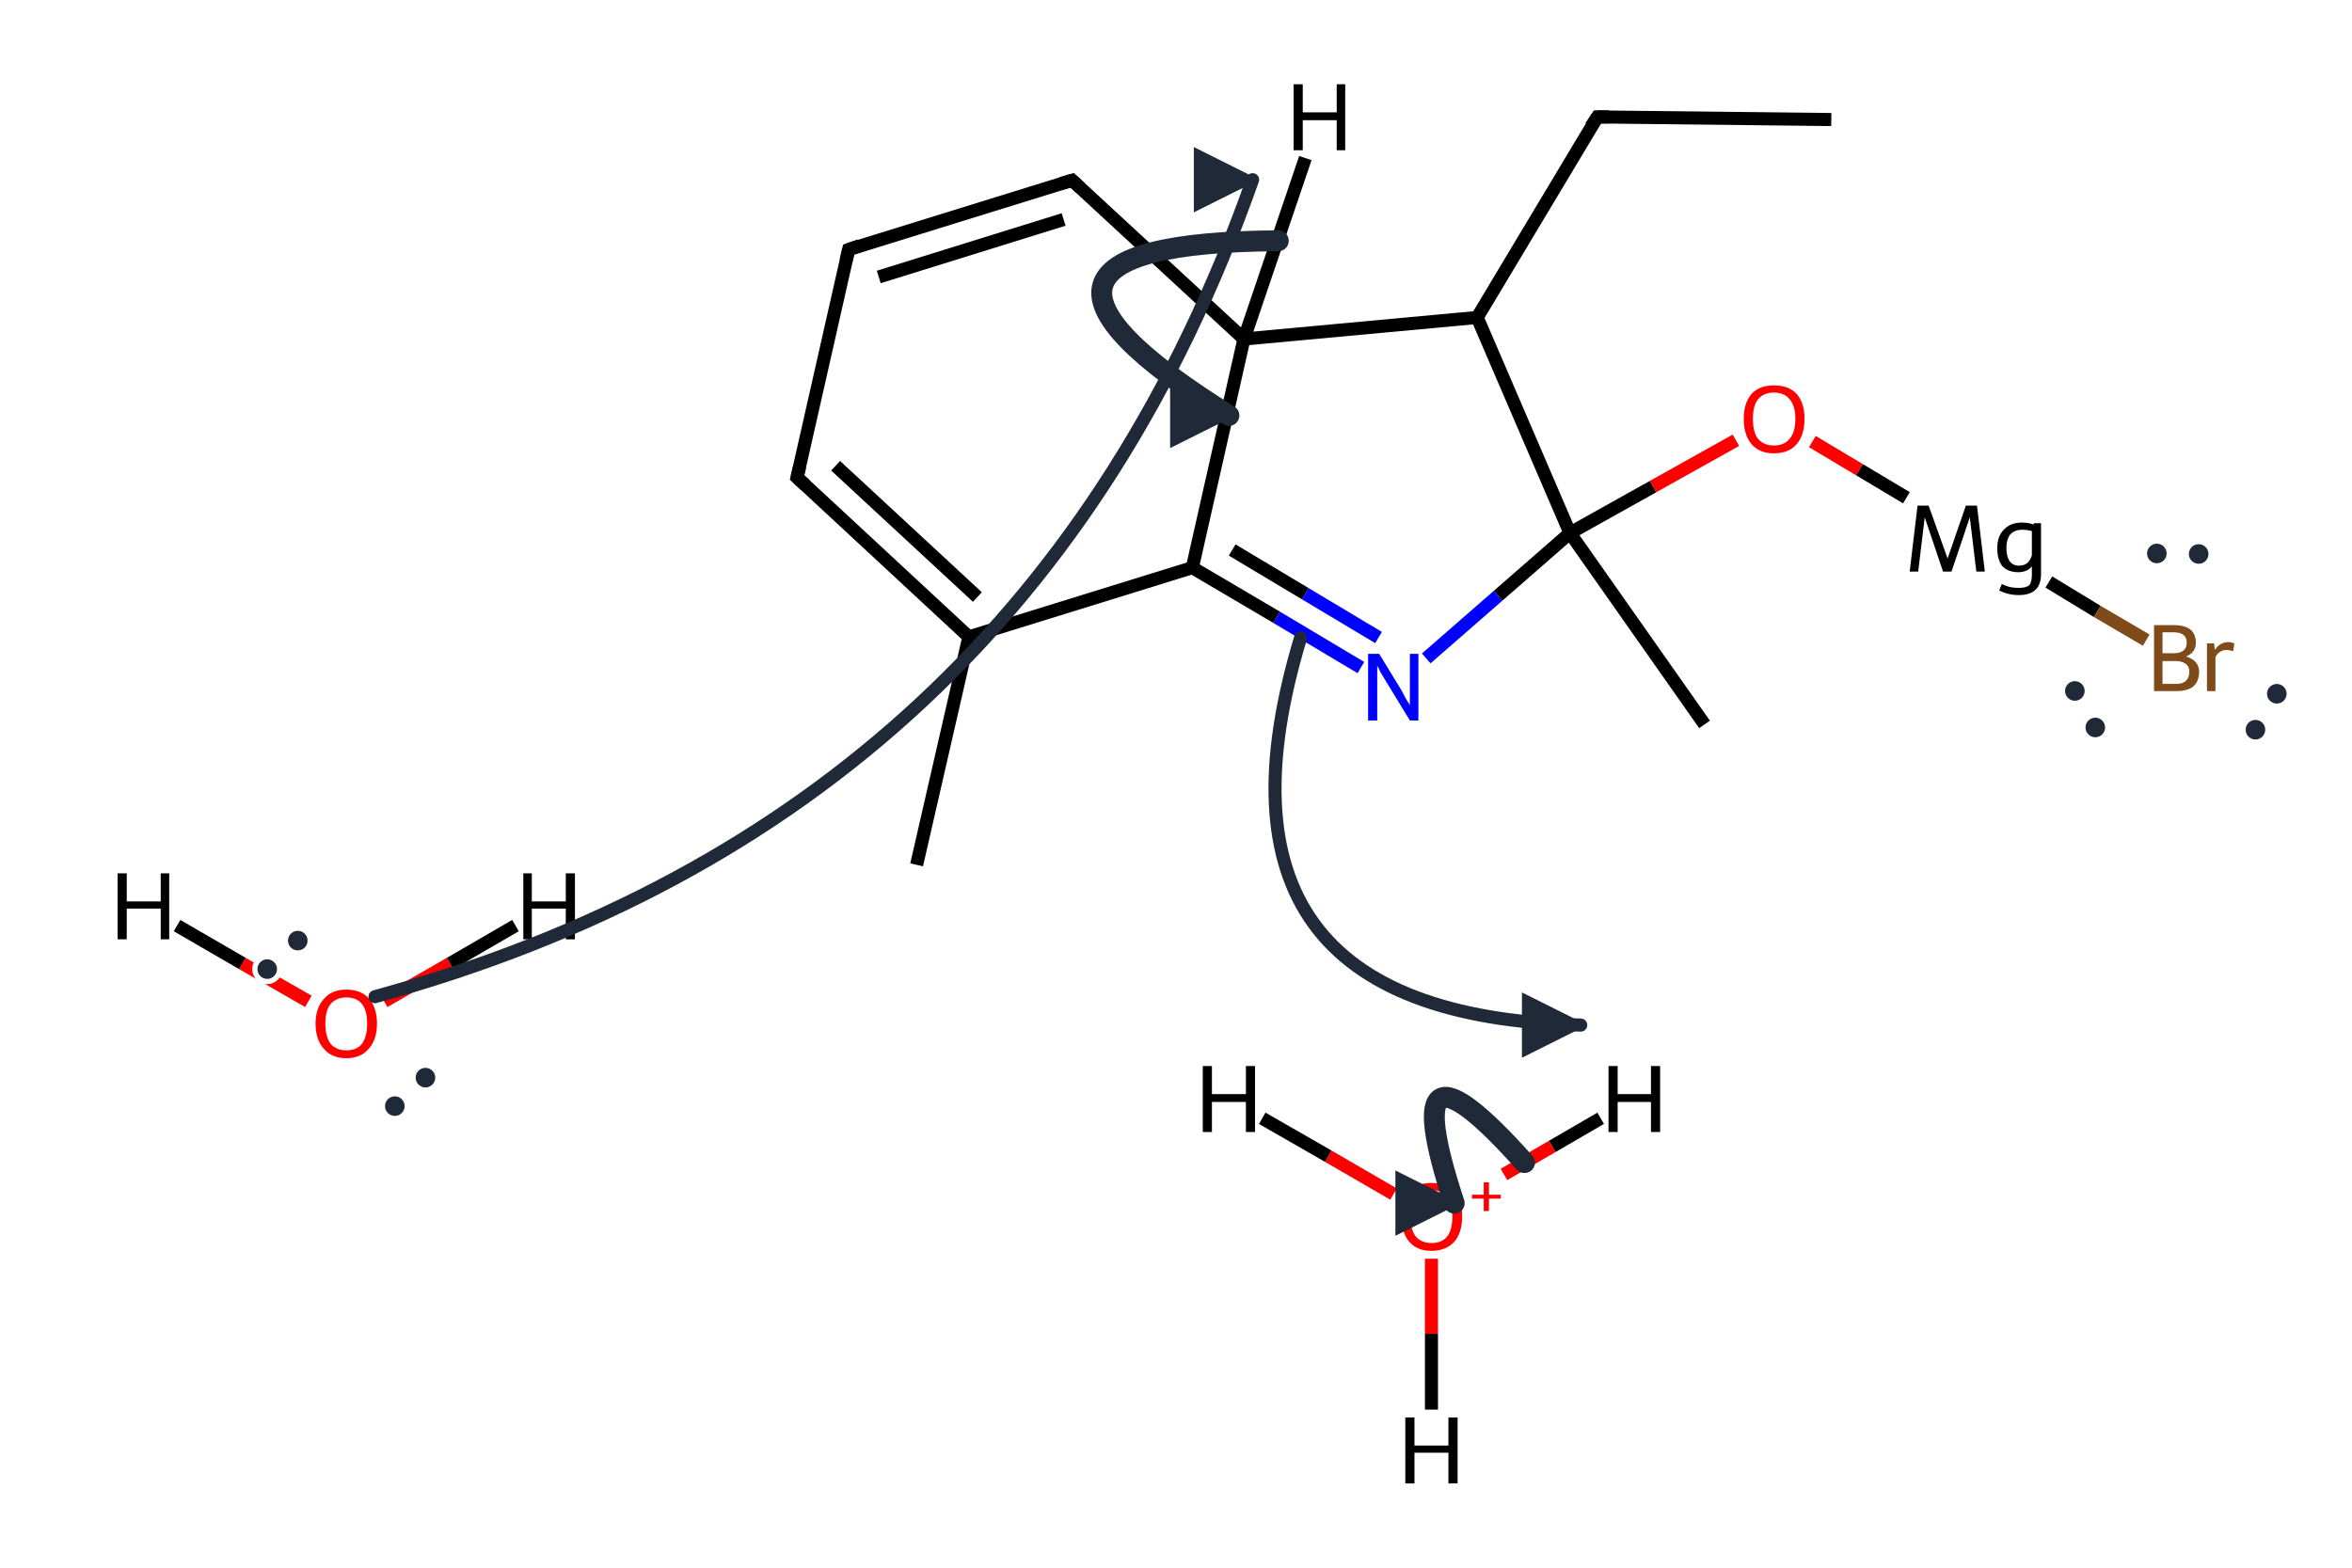 <?xml version='1.0' encoding='iso-8859-1'?>
<svg version='1.1' baseProfile='full'
              xmlns='http://www.w3.org/2000/svg'
                      xmlns:rdkit='http://www.rdkit.org/xml'
                      xmlns:xlink='http://www.w3.org/1999/xlink'
                  xml:space='preserve'
width='360px' height='240px' viewBox='0 0 360 240'>
<!-- END OF HEADER -->
<path class='bond-0 atom-0 atom-1' d='M 140.3,132.4 L 148.3,97.5' style='fill:none;fill-rule:evenodd;stroke:#000000;stroke-width:2.0px;stroke-linecap:butt;stroke-linejoin:miter;stroke-opacity:1' />
<path class='bond-1 atom-1 atom-2' d='M 148.3,97.5 L 122.0,73.1' style='fill:none;fill-rule:evenodd;stroke:#000000;stroke-width:2.0px;stroke-linecap:butt;stroke-linejoin:miter;stroke-opacity:1' />
<path class='bond-1 atom-1 atom-2' d='M 149.6,91.4 L 127.9,71.3' style='fill:none;fill-rule:evenodd;stroke:#000000;stroke-width:2.0px;stroke-linecap:butt;stroke-linejoin:miter;stroke-opacity:1' />
<path class='bond-2 atom-2 atom-3' d='M 122.0,73.1 L 129.9,38.2' style='fill:none;fill-rule:evenodd;stroke:#000000;stroke-width:2.0px;stroke-linecap:butt;stroke-linejoin:miter;stroke-opacity:1' />
<path class='bond-3 atom-3 atom-4' d='M 129.9,38.2 L 164.1,27.6' style='fill:none;fill-rule:evenodd;stroke:#000000;stroke-width:2.0px;stroke-linecap:butt;stroke-linejoin:miter;stroke-opacity:1' />
<path class='bond-3 atom-3 atom-4' d='M 134.5,42.4 L 162.8,33.6' style='fill:none;fill-rule:evenodd;stroke:#000000;stroke-width:2.0px;stroke-linecap:butt;stroke-linejoin:miter;stroke-opacity:1' />
<path class='bond-4 atom-4 atom-5' d='M 164.1,27.6 L 190.4,51.9' style='fill:none;fill-rule:evenodd;stroke:#000000;stroke-width:2.0px;stroke-linecap:butt;stroke-linejoin:miter;stroke-opacity:1' />
<path class='bond-5 atom-5 atom-6' d='M 190.4,51.9 L 182.5,86.9' style='fill:none;fill-rule:evenodd;stroke:#000000;stroke-width:2.0px;stroke-linecap:butt;stroke-linejoin:miter;stroke-opacity:1' />
<path class='bond-6 atom-6 atom-7' d='M 182.5,86.9 L 195.4,94.5' style='fill:none;fill-rule:evenodd;stroke:#000000;stroke-width:2.0px;stroke-linecap:butt;stroke-linejoin:miter;stroke-opacity:1' />
<path class='bond-6 atom-6 atom-7' d='M 195.4,94.5 L 208.3,102.2' style='fill:none;fill-rule:evenodd;stroke:#0000FF;stroke-width:2.0px;stroke-linecap:butt;stroke-linejoin:miter;stroke-opacity:1' />
<path class='bond-6 atom-6 atom-7' d='M 188.6,84.2 L 199.8,90.9' style='fill:none;fill-rule:evenodd;stroke:#000000;stroke-width:2.0px;stroke-linecap:butt;stroke-linejoin:miter;stroke-opacity:1' />
<path class='bond-6 atom-6 atom-7' d='M 199.8,90.9 L 211.0,97.6' style='fill:none;fill-rule:evenodd;stroke:#0000FF;stroke-width:2.0px;stroke-linecap:butt;stroke-linejoin:miter;stroke-opacity:1' />
<path class='bond-7 atom-6 atom-1' d='M 182.5,86.9 L 148.3,97.5' style='fill:none;fill-rule:evenodd;stroke:#000000;stroke-width:2.0px;stroke-linecap:butt;stroke-linejoin:miter;stroke-opacity:1' />
<path class='bond-8 atom-9 atom-10' d='M 313.6,89.1 L 321.0,93.6' style='fill:none;fill-rule:evenodd;stroke:#000000;stroke-width:2.0px;stroke-linecap:butt;stroke-linejoin:miter;stroke-opacity:1' />
<path class='bond-8 atom-9 atom-10' d='M 321.0,93.6 L 328.5,98.0' style='fill:none;fill-rule:evenodd;stroke:#7F4C19;stroke-width:2.0px;stroke-linecap:butt;stroke-linejoin:miter;stroke-opacity:1' />
<path class='bond-9 atom-8 atom-11' d='M 265.7,67.4 L 253.0,74.5' style='fill:none;fill-rule:evenodd;stroke:#FF0000;stroke-width:2.0px;stroke-linecap:butt;stroke-linejoin:miter;stroke-opacity:1' />
<path class='bond-9 atom-8 atom-11' d='M 253.0,74.5 L 240.3,81.6' style='fill:none;fill-rule:evenodd;stroke:#000000;stroke-width:2.0px;stroke-linecap:butt;stroke-linejoin:miter;stroke-opacity:1' />
<path class='bond-10 atom-11 atom-12' d='M 240.3,81.6 L 260.9,110.9' style='fill:none;fill-rule:evenodd;stroke:#000000;stroke-width:2.0px;stroke-linecap:butt;stroke-linejoin:miter;stroke-opacity:1' />
<path class='bond-11 atom-11 atom-13' d='M 240.3,81.6 L 226.1,48.6' style='fill:none;fill-rule:evenodd;stroke:#000000;stroke-width:2.0px;stroke-linecap:butt;stroke-linejoin:miter;stroke-opacity:1' />
<path class='bond-12 atom-13 atom-14' d='M 226.1,48.6 L 244.5,17.9' style='fill:none;fill-rule:evenodd;stroke:#000000;stroke-width:2.0px;stroke-linecap:butt;stroke-linejoin:miter;stroke-opacity:1' />
<path class='bond-13 atom-14 atom-15' d='M 244.5,17.9 L 280.3,18.3' style='fill:none;fill-rule:evenodd;stroke:#000000;stroke-width:2.0px;stroke-linecap:butt;stroke-linejoin:miter;stroke-opacity:1' />
<path class='bond-14 atom-5 atom-13' d='M 190.4,51.9 L 226.1,48.6' style='fill:none;fill-rule:evenodd;stroke:#000000;stroke-width:2.0px;stroke-linecap:butt;stroke-linejoin:miter;stroke-opacity:1' />
<path class='bond-15 atom-7 atom-11' d='M 218.3,100.8 L 229.3,91.2' style='fill:none;fill-rule:evenodd;stroke:#0000FF;stroke-width:2.0px;stroke-linecap:butt;stroke-linejoin:miter;stroke-opacity:1' />
<path class='bond-15 atom-7 atom-11' d='M 229.3,91.2 L 240.3,81.6' style='fill:none;fill-rule:evenodd;stroke:#000000;stroke-width:2.0px;stroke-linecap:butt;stroke-linejoin:miter;stroke-opacity:1' />
<path class='bond-16 atom-9 atom-8' d='M 291.8,76.2 L 284.6,71.9' style='fill:none;fill-rule:evenodd;stroke:#000000;stroke-width:2.0px;stroke-linecap:butt;stroke-linejoin:miter;stroke-opacity:1' />
<path class='bond-16 atom-9 atom-8' d='M 284.6,71.9 L 277.4,67.6' style='fill:none;fill-rule:evenodd;stroke:#FF0000;stroke-width:2.0px;stroke-linecap:butt;stroke-linejoin:miter;stroke-opacity:1' />
<path class='bond-17 atom-5 atom-16' d='M 190.4,51.9 L 199.8,24.2' style='fill:none;fill-rule:evenodd;stroke:#000000;stroke-width:2.0px;stroke-linecap:butt;stroke-linejoin:miter;stroke-opacity:1' />
<path class='bond-18 atom-17 atom-18' d='M 230.2,179.8 L 237.6,175.5' style='fill:none;fill-rule:evenodd;stroke:#FF0000;stroke-width:2.0px;stroke-linecap:butt;stroke-linejoin:miter;stroke-opacity:1' />
<path class='bond-18 atom-17 atom-18' d='M 237.6,175.5 L 245.0,171.2' style='fill:none;fill-rule:evenodd;stroke:#000000;stroke-width:2.0px;stroke-linecap:butt;stroke-linejoin:miter;stroke-opacity:1' />
<path class='bond-19 atom-17 atom-19' d='M 213.3,182.8 L 203.3,177.0' style='fill:none;fill-rule:evenodd;stroke:#FF0000;stroke-width:2.0px;stroke-linecap:butt;stroke-linejoin:miter;stroke-opacity:1' />
<path class='bond-19 atom-17 atom-19' d='M 203.3,177.0 L 193.2,171.2' style='fill:none;fill-rule:evenodd;stroke:#000000;stroke-width:2.0px;stroke-linecap:butt;stroke-linejoin:miter;stroke-opacity:1' />
<path class='bond-20 atom-17 atom-20' d='M 219.1,192.7 L 219.1,204.2' style='fill:none;fill-rule:evenodd;stroke:#FF0000;stroke-width:2.0px;stroke-linecap:butt;stroke-linejoin:miter;stroke-opacity:1' />
<path class='bond-20 atom-17 atom-20' d='M 219.1,204.2 L 219.1,215.8' style='fill:none;fill-rule:evenodd;stroke:#000000;stroke-width:2.0px;stroke-linecap:butt;stroke-linejoin:miter;stroke-opacity:1' />
<path class='bond-21 atom-21 atom-22' d='M 58.8,153.3 L 68.9,147.5' style='fill:none;fill-rule:evenodd;stroke:#FF0000;stroke-width:2.0px;stroke-linecap:butt;stroke-linejoin:miter;stroke-opacity:1' />
<path class='bond-21 atom-21 atom-22' d='M 68.9,147.5 L 78.9,141.7' style='fill:none;fill-rule:evenodd;stroke:#000000;stroke-width:2.0px;stroke-linecap:butt;stroke-linejoin:miter;stroke-opacity:1' />
<path class='bond-22 atom-21 atom-23' d='M 47.2,153.3 L 37.1,147.5' style='fill:none;fill-rule:evenodd;stroke:#FF0000;stroke-width:2.0px;stroke-linecap:butt;stroke-linejoin:miter;stroke-opacity:1' />
<path class='bond-22 atom-21 atom-23' d='M 37.1,147.5 L 27.1,141.7' style='fill:none;fill-rule:evenodd;stroke:#000000;stroke-width:2.0px;stroke-linecap:butt;stroke-linejoin:miter;stroke-opacity:1' />
<path d='M 123.3,74.3 L 122.0,73.1 L 122.4,71.4' style='fill:none;stroke:#000000;stroke-width:2.0px;stroke-linecap:butt;stroke-linejoin:miter;stroke-miterlimit:10;stroke-opacity:1;' />
<path d='M 129.5,39.9 L 129.9,38.2 L 131.6,37.6' style='fill:none;stroke:#000000;stroke-width:2.0px;stroke-linecap:butt;stroke-linejoin:miter;stroke-miterlimit:10;stroke-opacity:1;' />
<path d='M 162.4,28.1 L 164.1,27.6 L 165.4,28.8' style='fill:none;stroke:#000000;stroke-width:2.0px;stroke-linecap:butt;stroke-linejoin:miter;stroke-miterlimit:10;stroke-opacity:1;' />
<path d='M 243.5,19.4 L 244.5,17.9 L 246.3,17.9' style='fill:none;stroke:#000000;stroke-width:2.0px;stroke-linecap:butt;stroke-linejoin:miter;stroke-miterlimit:10;stroke-opacity:1;' />
<path class='atom-7' d='M 211.1 100.1
L 214.4 105.5
Q 214.7 106.0, 215.2 107.0
Q 215.8 107.9, 215.8 108.0
L 215.8 100.1
L 217.1 100.1
L 217.1 110.3
L 215.8 110.3
L 212.2 104.4
Q 211.8 103.7, 211.3 102.9
Q 210.9 102.1, 210.8 101.9
L 210.8 110.3
L 209.4 110.3
L 209.4 100.1
L 211.1 100.1
' fill='#0000FF'/>
<path class='atom-8' d='M 266.9 64.1
Q 266.9 61.7, 268.1 60.3
Q 269.3 59.0, 271.5 59.0
Q 273.8 59.0, 275.0 60.3
Q 276.2 61.7, 276.2 64.1
Q 276.2 66.6, 275.0 68.0
Q 273.8 69.4, 271.5 69.4
Q 269.3 69.4, 268.1 68.0
Q 266.9 66.6, 266.9 64.1
M 271.5 68.2
Q 273.1 68.2, 273.9 67.2
Q 274.8 66.2, 274.8 64.1
Q 274.8 62.1, 273.9 61.1
Q 273.1 60.1, 271.5 60.1
Q 270.0 60.1, 269.1 61.1
Q 268.3 62.1, 268.3 64.1
Q 268.3 66.2, 269.1 67.2
Q 270.0 68.2, 271.5 68.2
' fill='#FF0000'/>
<path class='atom-9' d='M 303.8 87.5
L 302.5 87.5
L 301.5 79.2
L 298.7 87.5
L 297.4 87.5
L 294.6 79.2
L 293.6 87.5
L 292.3 87.5
L 293.5 77.4
L 295.2 77.4
L 298.1 85.5
L 300.9 77.4
L 302.6 77.4
L 303.8 87.5
' fill='#000000'/>
<path class='atom-9' d='M 312.4 80.1
L 312.4 87.9
Q 312.4 91.1, 309.0 91.1
Q 307.4 91.1, 306.0 90.4
L 306.4 89.4
Q 307.2 89.8, 307.8 89.9
Q 308.3 90.0, 309.0 90.0
Q 310.1 90.0, 310.6 89.6
Q 311.0 89.1, 311.0 88.0
L 311.0 86.7
Q 310.3 87.6, 308.9 87.6
Q 307.4 87.6, 306.5 86.7
Q 305.7 85.7, 305.7 83.9
Q 305.7 82.1, 306.7 81.1
Q 307.7 80.0, 309.5 80.0
Q 310.4 80.0, 311.3 80.3
L 311.3 80.1
L 312.4 80.1
M 309.0 86.6
Q 309.8 86.6, 310.3 86.2
Q 310.8 85.7, 311.0 85.0
L 311.0 81.3
Q 310.3 81.1, 309.5 81.1
Q 308.4 81.1, 307.7 81.8
Q 307.1 82.6, 307.1 83.9
Q 307.1 85.2, 307.6 85.9
Q 308.1 86.6, 309.0 86.6
' fill='#000000'/>
<path class='atom-10' d='M 334.6 100.5
Q 335.6 100.8, 336.1 101.4
Q 336.6 102.0, 336.6 102.8
Q 336.6 104.3, 335.7 105.1
Q 334.8 105.8, 333.1 105.8
L 329.7 105.8
L 329.7 95.7
L 332.7 95.7
Q 334.4 95.7, 335.3 96.4
Q 336.1 97.1, 336.1 98.4
Q 336.1 99.9, 334.6 100.5
M 331.0 96.8
L 331.0 100.0
L 332.7 100.0
Q 333.7 100.0, 334.2 99.6
Q 334.7 99.2, 334.7 98.4
Q 334.7 96.8, 332.7 96.8
L 331.0 96.8
M 333.1 104.7
Q 334.1 104.7, 334.6 104.2
Q 335.1 103.7, 335.1 102.8
Q 335.1 102.0, 334.5 101.6
Q 334.0 101.2, 332.9 101.2
L 331.0 101.2
L 331.0 104.7
L 333.1 104.7
' fill='#7F4C19'/>
<path class='atom-10' d='M 338.9 98.5
L 339.0 99.5
Q 339.8 98.3, 341.1 98.3
Q 341.5 98.3, 342.0 98.5
L 341.8 99.7
Q 341.2 99.5, 340.8 99.5
Q 340.2 99.5, 339.8 99.8
Q 339.4 100.0, 339.1 100.6
L 339.1 105.8
L 337.8 105.8
L 337.8 98.5
L 338.9 98.5
' fill='#7F4C19'/>
<path class='atom-16' d='M 198.0 12.9
L 199.4 12.9
L 199.4 17.2
L 204.6 17.2
L 204.6 12.9
L 205.9 12.9
L 205.9 23.0
L 204.6 23.0
L 204.6 18.4
L 199.4 18.4
L 199.4 23.0
L 198.0 23.0
L 198.0 12.9
' fill='#000000'/>
<path class='atom-17' d='M 214.5 186.2
Q 214.5 183.8, 215.7 182.4
Q 216.9 181.1, 219.1 181.1
Q 221.4 181.1, 222.6 182.4
Q 223.8 183.8, 223.8 186.2
Q 223.8 188.7, 222.6 190.1
Q 221.3 191.5, 219.1 191.5
Q 216.9 191.5, 215.7 190.1
Q 214.5 188.7, 214.5 186.2
M 219.1 190.3
Q 220.7 190.3, 221.5 189.3
Q 222.3 188.3, 222.3 186.2
Q 222.3 184.2, 221.5 183.2
Q 220.7 182.2, 219.1 182.2
Q 217.6 182.2, 216.7 183.2
Q 215.9 184.2, 215.9 186.2
Q 215.9 188.3, 216.7 189.3
Q 217.6 190.3, 219.1 190.3
' fill='#FF0000'/>
<path class='atom-17' d='M 225.3 182.9
L 227.1 182.9
L 227.1 181.0
L 227.9 181.0
L 227.9 182.9
L 229.7 182.9
L 229.7 183.5
L 227.9 183.5
L 227.9 185.4
L 227.1 185.4
L 227.1 183.5
L 225.3 183.5
L 225.3 182.9
' fill='#FF0000'/>
<path class='atom-18' d='M 246.2 163.2
L 247.6 163.2
L 247.6 167.5
L 252.7 167.5
L 252.7 163.2
L 254.1 163.2
L 254.1 173.3
L 252.7 173.3
L 252.7 168.7
L 247.6 168.7
L 247.6 173.3
L 246.2 173.3
L 246.2 163.2
' fill='#000000'/>
<path class='atom-19' d='M 184.1 163.2
L 185.5 163.2
L 185.5 167.5
L 190.7 167.5
L 190.7 163.2
L 192.1 163.2
L 192.1 173.3
L 190.7 173.3
L 190.7 168.7
L 185.5 168.7
L 185.5 173.3
L 184.1 173.3
L 184.1 163.2
' fill='#000000'/>
<path class='atom-20' d='M 215.1 217.0
L 216.5 217.0
L 216.5 221.3
L 221.7 221.3
L 221.7 217.0
L 223.1 217.0
L 223.1 227.1
L 221.7 227.1
L 221.7 222.4
L 216.5 222.4
L 216.5 227.1
L 215.1 227.1
L 215.1 217.0
' fill='#000000'/>
<path class='atom-21' d='M 48.3 156.7
Q 48.3 154.3, 49.6 152.9
Q 50.8 151.5, 53.0 151.5
Q 55.3 151.5, 56.5 152.9
Q 57.7 154.3, 57.7 156.7
Q 57.7 159.2, 56.4 160.6
Q 55.2 162.0, 53.0 162.0
Q 50.8 162.0, 49.6 160.6
Q 48.3 159.2, 48.3 156.7
M 53.0 160.8
Q 54.6 160.8, 55.4 159.8
Q 56.2 158.7, 56.2 156.7
Q 56.2 154.7, 55.4 153.7
Q 54.6 152.7, 53.0 152.7
Q 51.5 152.7, 50.6 153.7
Q 49.8 154.7, 49.8 156.7
Q 49.8 158.7, 50.6 159.8
Q 51.5 160.8, 53.0 160.8
' fill='#FF0000'/>
<path class='atom-22' d='M 80.1 133.7
L 81.4 133.7
L 81.4 138.0
L 86.6 138.0
L 86.6 133.7
L 88.0 133.7
L 88.0 143.8
L 86.6 143.8
L 86.6 139.1
L 81.4 139.1
L 81.4 143.8
L 80.1 143.8
L 80.1 133.7
' fill='#000000'/>
<path class='atom-23' d='M 18.0 133.7
L 19.4 133.7
L 19.4 138.0
L 24.6 138.0
L 24.6 133.7
L 25.9 133.7
L 25.9 143.8
L 24.6 143.8
L 24.6 139.1
L 19.4 139.1
L 19.4 143.8
L 18.0 143.8
L 18.0 133.7
' fill='#000000'/>
<defs><marker id='rdk-mech-arrowhead' viewBox='0 0 10 10' refX='9' refY='5' markerUnits='userSpaceOnUse' markerWidth='10' markerHeight='10' orient='auto'><path d='M 0 0 L 10 5 L 0 10 z' fill='#1f2937' /></marker><marker id='rdk-mech-fishhook' viewBox='0 0 10 10' refX='9' refY='5' markerUnits='userSpaceOnUse' markerWidth='10' markerHeight='10' orient='auto'><path d='M 0 2 C 5 2, 8 4, 10 5' stroke='#1f2937' stroke-width='2' fill='none' stroke-linecap='round' /></marker></defs><g class='mechanism-electrons'><circle cx='60.43' cy='169.34' r='1.9' fill='#1f2937' stroke='#ffffff' stroke-width='0.8' /><circle cx='65.12' cy='164.98' r='1.9' fill='#1f2937' stroke='#ffffff' stroke-width='0.8' /><circle cx='45.58' cy='144.00' r='1.9' fill='#1f2937' stroke='#ffffff' stroke-width='0.8' /><circle cx='40.90' cy='148.36' r='1.9' fill='#1f2937' stroke='#ffffff' stroke-width='0.8' /><circle cx='345.22' cy='111.71' r='1.9' fill='#1f2937' stroke='#ffffff' stroke-width='0.8' /><circle cx='348.49' cy='106.21' r='1.9' fill='#1f2937' stroke='#ffffff' stroke-width='0.8' /><circle cx='317.58' cy='105.78' r='1.9' fill='#1f2937' stroke='#ffffff' stroke-width='0.8' /><circle cx='320.71' cy='111.37' r='1.9' fill='#1f2937' stroke='#ffffff' stroke-width='0.8' /><circle cx='336.53' cy='84.81' r='1.9' fill='#1f2937' stroke='#ffffff' stroke-width='0.8' /><circle cx='330.13' cy='84.73' r='1.9' fill='#1f2937' stroke='#ffffff' stroke-width='0.8' /></g><g class='mechanism-arrows'><path d='M 199.07 97.64 Q 181.62 155.41 241.95 156.93' stroke='#1f2937' stroke-width='2.0' fill='none' stroke-linecap='round' marker-end='url(#rdk-mech-arrowhead)' style='pointer-events:none' /><path d='M 233.34 177.98 Q 213.06 155.27 222.58 184.19' stroke='#1f2937' stroke-width='3.2' fill='none' stroke-linecap='round' marker-end='url(#rdk-mech-arrowhead)' style='pointer-events:none' /><path d='M 57.40 152.58 Q 157.27 125.18 191.73 27.51' stroke='#1f2937' stroke-width='2.0' fill='none' stroke-linecap='round' marker-end='url(#rdk-mech-arrowhead)' style='pointer-events:none' /><path d='M 195.66 36.86 Q 145.69 37.18 188.10 63.60' stroke='#1f2937' stroke-width='3.2' fill='none' stroke-linecap='round' marker-end='url(#rdk-mech-arrowhead)' style='pointer-events:none' /></g></svg>